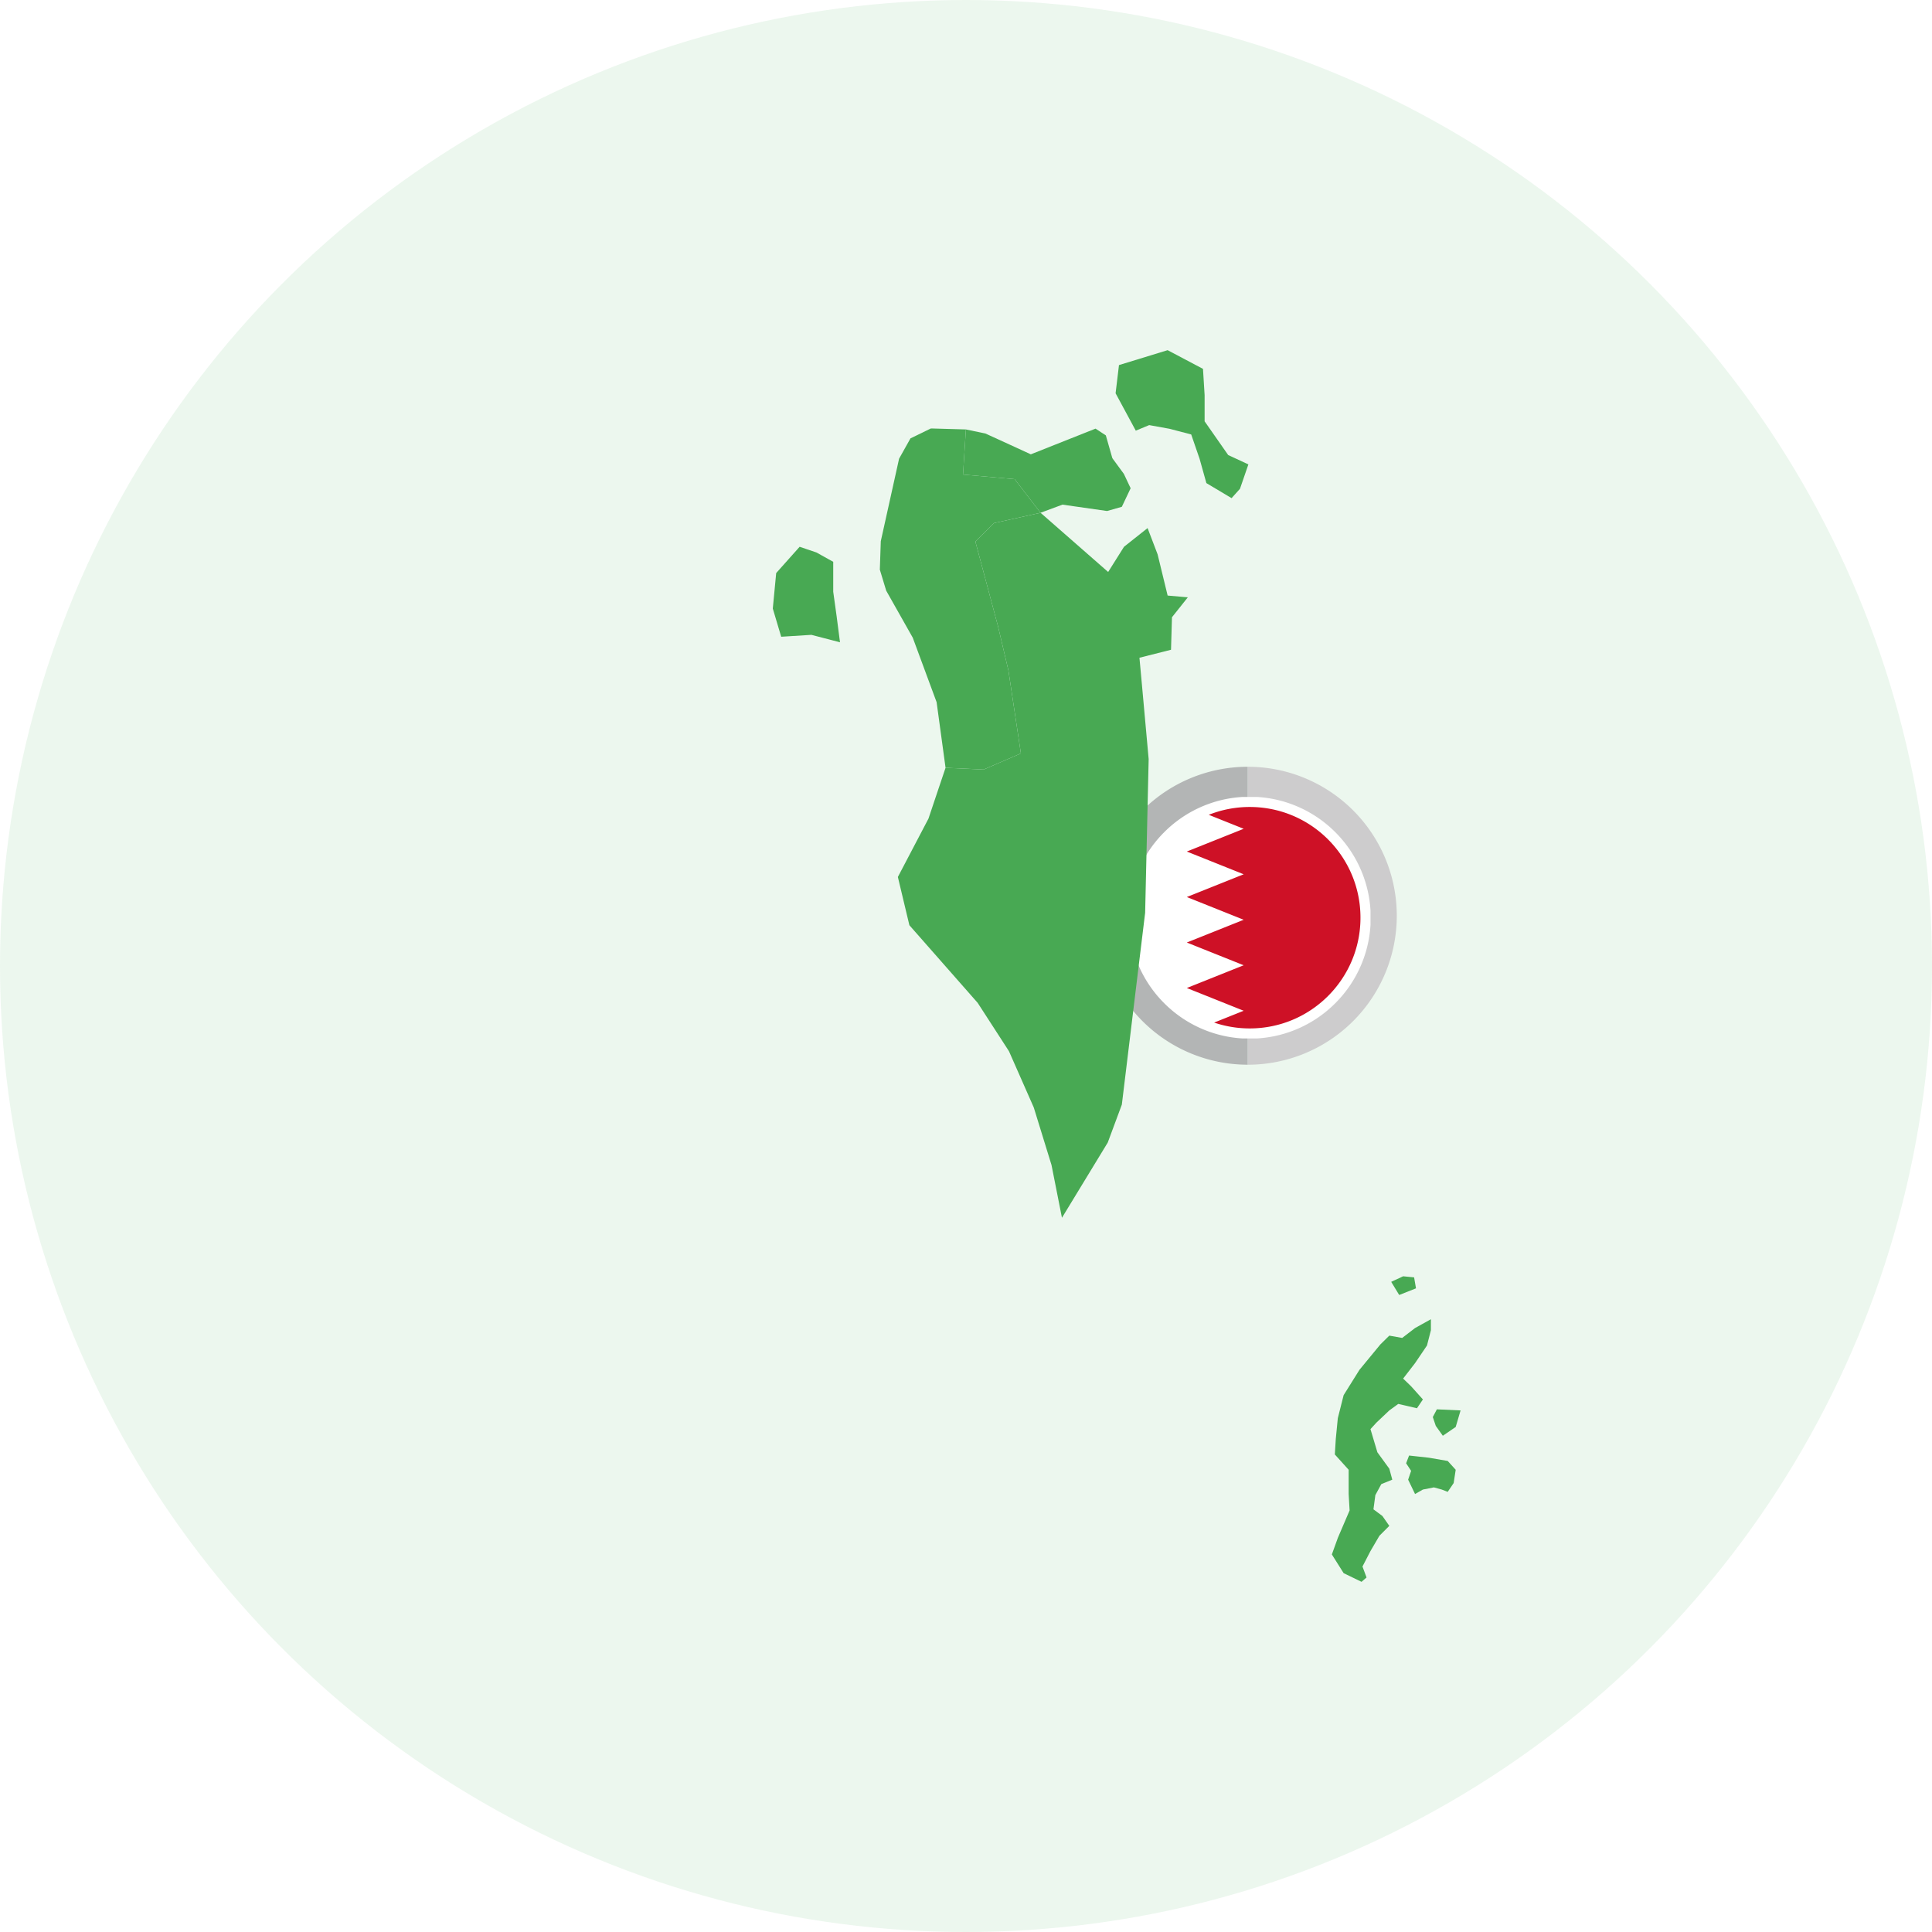 <svg xmlns="http://www.w3.org/2000/svg" width="320" height="320" fill="none"><g clip-path="url(#a)"><circle cx="160" cy="160" r="160" fill="#43AE57" opacity=".1"/><path fill="#B3B5B5" d="M206.675 176.35a24.674 24.674 0 1 1 0-49.35v49.35Z"/><path fill="#CDCCCD" d="M206.676 127a24.675 24.675 0 1 1 0 49.351V127Z"/><g clip-path="url(#b)"><path fill="#fff" d="M206.999 131.966a19.973 19.973 0 0 1 14.166 5.868A19.968 19.968 0 0 1 227.033 152a19.968 19.968 0 0 1-5.868 14.166 19.973 19.973 0 0 1-14.166 5.868 19.973 19.973 0 0 1-14.166-5.868A19.973 19.973 0 0 1 186.965 152a19.973 19.973 0 0 1 5.868-14.166 19.973 19.973 0 0 1 14.166-5.868Z"/><path fill="#CE1126" d="m201.099 169.37 4.894-1.957-9.419-3.768 9.419-3.767-9.419-3.768 9.419-3.767-9.419-3.768 9.419-3.767-9.419-3.768 9.419-3.767-5.785-2.314a18.297 18.297 0 0 1 6.789-1.298c10.129 0 18.34 8.21 18.34 18.339 0 10.129-8.211 18.34-18.34 18.34a18.3 18.3 0 0 1-5.898-.97Z"/></g><g fill="#48A953" filter="url(#c)"><path d="m134.979 71.129 3.232.673 4.174 1.908 3.366 1.548.023-.022 10.682-4.242 1.706 1.122 1.077 3.77 1.908 2.604.561 1.19.561 1.189-1.459 3.074-2.446.696-7.384-1.055-3.635 1.347-4.287-5.566-8.55-.763.471-7.473Z"/><path d="m134.98 71.129-.471 7.473 8.55.763 4.287 5.566-7.698 1.705-3.097 3.053 3.77 14.116 1.706 7.249 2.065 13.734-6.172 2.671-6.306-.292-1.481-10.862-3.95-10.682-4.399-7.788-1.055-3.478.157-4.713 3.03-13.668 1.885-3.366 3.367-1.638h.291l5.521.157Zm-27.536 19.435 2.782.942 2.783 1.549v4.96l.561 4.039.561 4.332-4.735-1.235-5.005.314-1.391-4.668.561-5.88 3.883-4.353Z"/><path d="m131.615 127.167 6.306.292 6.171-2.671-2.064-13.735-1.706-7.248-3.77-14.117 3.097-3.052 7.698-1.705 11.198 9.807 2.626-4.174 3.905-3.097 1.661 4.353 1.66 6.823 3.344.292-2.625 3.299-.158 5.386-5.229 1.324.404 4.399 1.122 12.388-.583 25.449-3.86 31.778-2.334 6.284-7.541 12.388-.045.068-1.728-8.73-2.94-9.538-4.107-9.314-5.184-8.012-11.311-12.859-1.907-7.99 5.072-9.672 1.414-4.219 1.414-4.197Zm75.63 94.437 2.132-1.638 2.626-1.459v1.818l-.651 2.536-1.975 2.917-1.975 2.559 1.324 1.279 1.953 2.177-.988 1.458-3.097-.718-1.481 1.078-2.132 2.019-.988 1.078 1.145 3.837 1.975 2.716.494 1.818-1.818.74-.988 1.818-.314 2.356 1.481 1.1 1.145 1.638-1.638 1.639-1.482 2.536-1.324 2.558.674 1.818-.831.718-2.962-1.436-1.953-3.097.988-2.738 1.952-4.556-.157-2.716v-4.017l-2.289-2.536.157-2.558.337-3.456.965-3.815 2.626-4.197 3.456-4.197 1.481-1.459 2.132.382Zm.157-10.211 1.818.179.314 1.818-2.783 1.1-1.324-2.177 1.975-.92Zm9.515 22.218-.807 2.737-2.132 1.459-1.167-1.638-.494-1.459.673-1.279 3.927.18Zm-5.251 7.832 3.119.538 1.325 1.459-.337 2.2-.988 1.458-.987-.381-1.302-.359-1.817.359-1.302.74-1.145-2.378.494-1.459-.83-1.257.493-1.279 1.639.179 1.638.18ZM160.338 60.469 168.395 58l5.858 3.097.269 4.354v4.331l3.905 5.588 3.344 1.549-1.392 4.04-1.391 1.548-4.174-2.491-1.122-4.017-1.392-4.04-3.613-.943-3.344-.605-2.222.92-3.344-6.194.561-4.668Z"/></g></g><defs><clipPath id="a"><path fill="#fff" d="M0 0h320v320H0z"/></clipPath><clipPath id="b"><path fill="#fff" d="M187 132h40v40h-40z"/></clipPath><filter id="c" width="113.918" height="204" x="103" y="58" color-interpolation-filters="sRGB" filterUnits="userSpaceOnUse"><feFlood flood-opacity="0" result="BackgroundImageFix"/><feBlend in="SourceGraphic" in2="BackgroundImageFix" result="shape"/><feColorMatrix in="SourceAlpha" result="hardAlpha" values="0 0 0 0 0 0 0 0 0 0 0 0 0 0 0 0 0 0 127 0"/><feOffset dx="25"/><feComposite in2="hardAlpha" k2="-1" k3="1" operator="arithmetic"/><feColorMatrix values="0 0 0 0 0.235 0 0 0 0 0.608 0 0 0 0 0.29 0 0 0 1 0"/><feBlend in2="shape" result="effect1_innerShadow_11614_123226"/></filter></defs></svg>